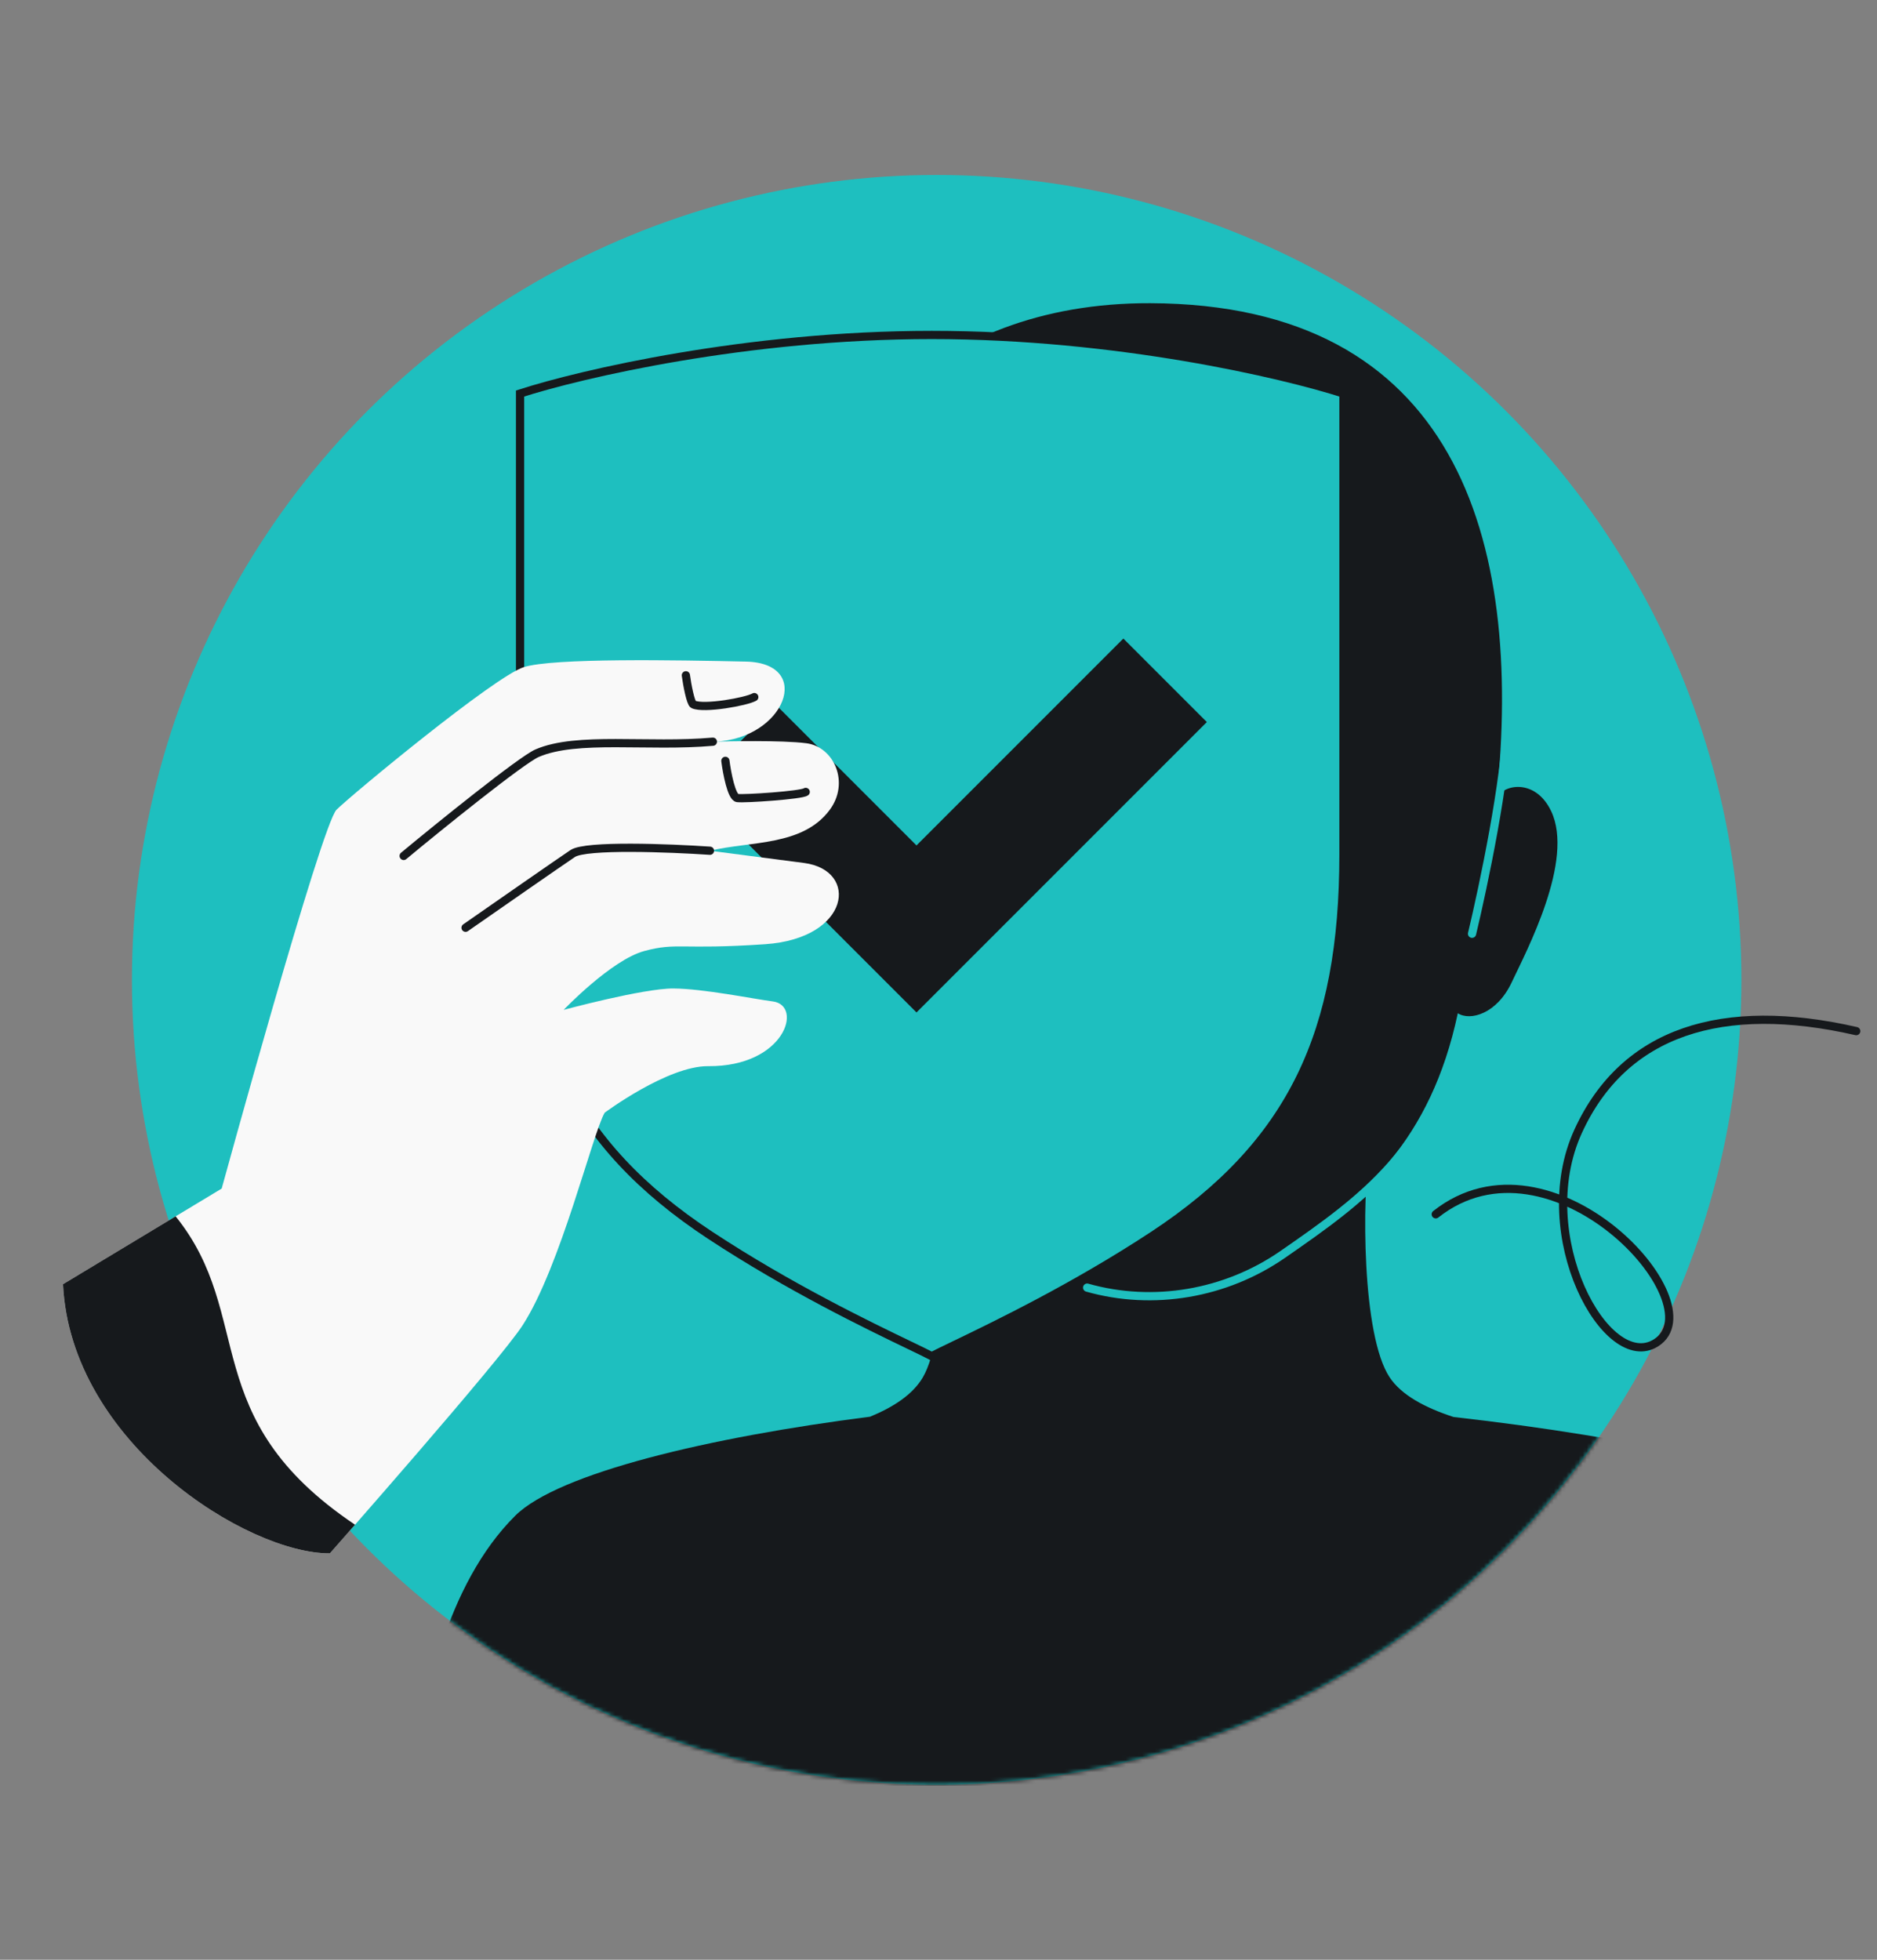 <svg width="456" height="476" viewBox="0 0 456 476" fill="none" xmlns="http://www.w3.org/2000/svg">
<rect x="0" y="0" width="456" height="476" fill="#808080" stroke="none"/>
<g clip-path="url(#clip0_902_4180)">
<circle cx="227.552" cy="238" r="195.5" fill="#1EBFBF"/>
<mask id="mask0_902_4180" style="mask-type:alpha" maskUnits="userSpaceOnUse" x="32" y="42" width="392" height="392">
<circle cx="227.552" cy="238" r="195.5" fill="#1EBFBF"/>
</mask>
<g mask="url(#mask0_902_4180)">
<path d="M290.211 277.085L308.366 278.674H332.743C330.861 291.142 330.842 324.412 337.613 334.559C340.522 338.92 346.312 341.945 353.108 344.171C396.88 349.112 438.505 357.776 450.362 368.128C469.558 384.887 476.239 413.983 477.535 429.694C477.716 431.879 475.952 433.68 473.759 433.681L105.04 433.744C102.852 433.744 101.09 431.951 101.248 429.769C102.387 414.05 108.269 384.922 125.177 368.147C135.669 357.738 172.627 349.036 211.375 344.104C216.98 341.801 221.719 338.756 224.19 334.559C230.161 324.412 230.145 291.142 228.485 278.674H249.984L262.756 277.406V274.683L277.344 275.959L290.211 274.683V277.085Z" fill="#16191C"/>
<path d="M191.224 153.248C194.362 108.344 226.58 73.473 279.442 73.644C353.461 73.884 370.201 130.61 363.578 193.979C364.944 190.534 372.944 188.877 376.826 196.996C382.548 208.964 370.833 230.993 367.239 238.631C363.645 246.268 357.164 248.046 354.162 246.107C347.588 277.073 331.045 291.238 311.615 304.696C294.577 316.498 271.831 318.347 253.339 308.385C243.616 303.147 224.949 292.611 214.979 281.09C192.296 254.877 188.085 198.151 191.224 153.248Z" fill="#16191C"/>
<path d="M354.901 248.033C348.326 278.999 331.044 291.238 311.615 304.696C297.768 314.288 280.15 317.306 264.111 312.751" stroke="#1EBFBF" stroke-width="2" stroke-linecap="round"/>
<path d="M357.62 226.799C360.369 215.316 365.917 188.954 366.111 175.369" stroke="#1EBFBF" stroke-width="2" stroke-linecap="round"/>
<path d="M226.362 81.358C181.554 81.358 141.013 90.841 126.344 95.583V207.603C126.344 250.722 138.791 277.839 172.575 300.065C191.755 312.684 210.955 321.931 220.863 326.704C223.309 327.882 225.189 328.787 226.362 329.404C227.525 328.793 229.381 327.899 231.793 326.737L231.863 326.704L231.863 326.704C241.771 321.931 260.971 312.683 280.151 300.065C313.935 277.839 326.382 250.722 326.382 207.603V95.583C311.712 90.841 271.171 81.358 226.362 81.358Z" fill="#1EBFBF" stroke="#16191C" stroke-width="2"/>
<path d="M293.193 175.379L272.909 155.095L222.655 205.348L188.619 171.313L168.335 191.597L222.655 245.917L293.193 175.379Z" fill="#16191C"/>
</g>
<path d="M53.856 288.692C53.856 288.692 78.101 200.289 81.761 196.665C85.42 193.041 120.13 164.302 127.256 162.04C134.383 159.778 164.374 160.329 181.18 160.692C197.829 161.051 190.672 179.483 173.667 180.136C176.385 180.062 189.884 179.746 195.91 180.529C202.629 181.403 206.508 190.106 201.545 196.749C194.971 205.548 182.404 204.276 172.475 206.635L195.319 209.604C208.78 211.354 206.603 227.924 185.922 229.336C165.241 230.747 164.578 228.839 156.556 230.984C148.534 233.13 136.932 245.287 136.932 245.287C136.932 245.287 156.287 240.059 163.571 240.095C170.854 240.131 182.831 242.599 187.759 243.239C195.174 244.203 190.706 259.109 172.05 258.962C162.177 258.884 146.895 270.268 146.895 270.268C143.956 275.352 136.195 307.615 126.976 321.882C121.274 330.707 80.146 377.287 80.146 377.287C60.088 377.413 17.136 350.421 15.308 311.922L53.856 288.692Z" fill="#F9F9F9"/>
<path d="M15.308 311.922C17.136 350.421 60.088 377.412 80.146 377.287C80.146 377.287 82.54 374.575 86.253 370.337C47.532 344.351 62.236 319.677 42.664 295.436L15.308 311.922Z" fill="#16191C"/>
<path d="M173.185 180.15C157.515 181.554 140.116 178.743 130.459 182.954C126.682 184.6 106.579 200.802 98.066 207.895M172.475 206.635C162.692 205.971 142.329 205.176 139.136 207.312C135.943 209.448 120.453 220.218 113.107 225.337M166.626 164.024C166.932 166.342 167.784 170.789 168.441 171.093C171.019 172.284 181.281 170.429 183.247 169.318M176.224 184.803C176.602 187.737 177.715 193.651 179.149 193.838C180.941 194.071 194.728 193.13 195.74 192.35" stroke="#16191C" stroke-width="2" stroke-linecap="round" stroke-linejoin="round"/>
<path d="M348.805 294.939C376.884 272.766 417.171 316.655 402.343 326.14C390.311 333.835 371.835 300.009 383.407 274.753C394.543 250.448 418.507 243.017 450.952 250.448" stroke="#16191C" stroke-width="2" stroke-linecap="round"/>
</g>
<defs>
<clipPath id="clip0_902_4180">
<rect width="456" height="476" rx="48" fill="white"/>
</clipPath>
</defs>
</svg>
